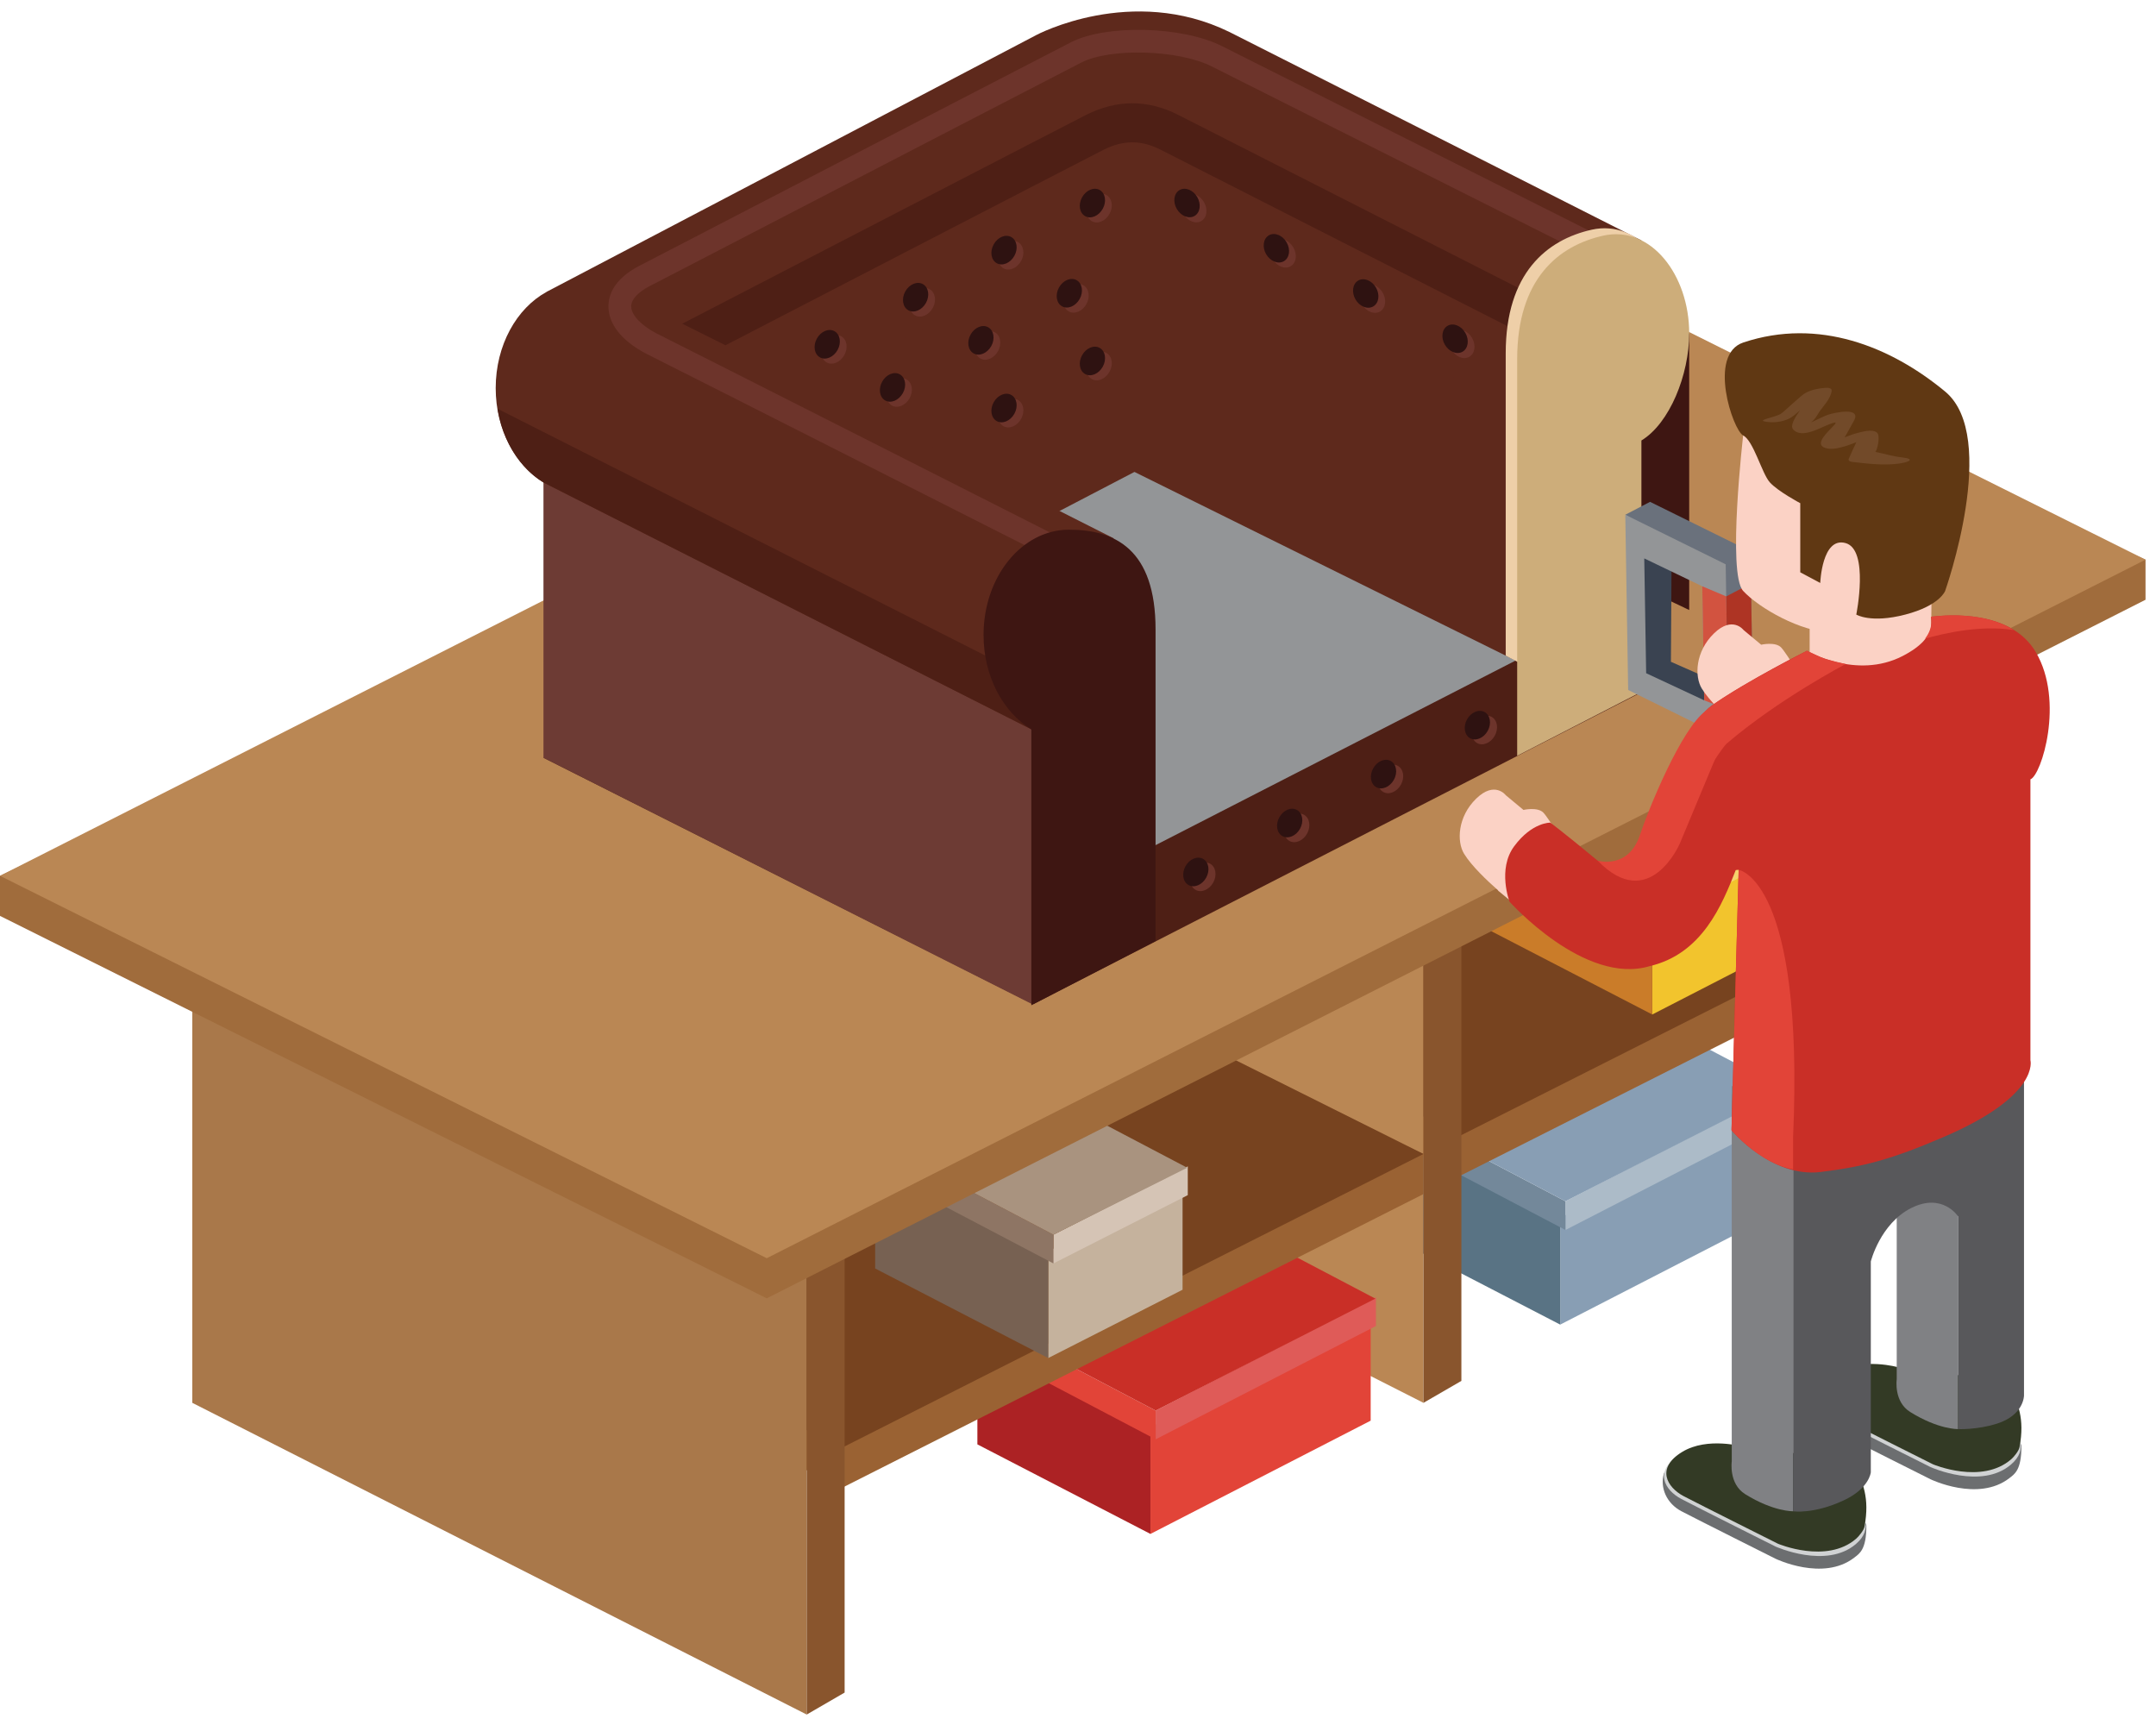 <svg width="170" height="136" viewBox="0 0 170 136" xmlns="http://www.w3.org/2000/svg"><g fill="none" fill-rule="evenodd"><path fill="#889EB4" d="M123.023 104.433l17.365-8.933v-8.416l-17.365 8.933z"/><path fill="#597384" d="M123.023 104.433l-13.646-7.063v-8.413l13.646 7.06z"/><path fill="#ACBBC8" d="M123.435 96.973L140.8 88.04v-2.266l-17.364 8.933z"/><path fill="#73889A" d="M123.435 96.973l-14.508-7.62v-2.269l14.508 7.623z"/><path fill="#889EB4" d="M123.435 94.707l-14.508-7.623 17.324-8.824 14.504 7.62z"/><path fill="#BA8754" d="M107.66 63.396l48.448 24.574V44.267l-48.449-24.576z"/><path fill="#9A6233" d="M156.108 72.04l-40.913 20.63L74.26 72.24v-3.161l40.913-17.47 40.934 17.27z"/><path fill="#77431F" d="M156.108 68.878l-40.913 20.631L74.26 69.078l40.913-20.631z"/><path fill="#F2C42D" d="M130.28 79.983l17.367-8.933v-8.416l-17.367 8.933z"/><path fill="#CA7C29" d="M130.28 79.983L116.63 72.92v-8.413l13.649 7.06z"/><path fill="#F6D26D" d="M130.69 72.523l17.366-8.933v-2.266l-17.366 8.931z"/><path fill="#E9A529" d="M130.69 72.523l-14.506-7.621v-2.268l14.506 7.621z"/><path fill="#CA7C29" d="M130.69 70.255l-14.506-7.62 17.323-8.825 14.506 7.62z"/><path fill="#89552D" d="M159.094 86.237l-2.987 1.732V50.48h2.987z"/><path fill="#BA8754" d="M63.793 86.027l48.448 24.574V66.898L63.793 42.324z"/><path fill="#89552D" d="M115.23 108.87l-2.989 1.73V73.114h2.989z"/><path fill="#E24438" d="M90.713 120.936l17.365-8.931v-8.416l-17.365 8.933z"/><path fill="#AC2224" d="M90.713 120.936l-13.647-7.061v-8.415l13.647 7.062z"/><path fill="#DF5B58" d="M91.123 113.478l17.365-8.934v-2.267l-17.365 8.933z"/><path fill="#E24438" d="M91.123 113.478l-14.506-7.621v-2.268l14.506 7.62z"/><path fill="#C92F27" d="M91.123 111.21l-14.506-7.621 17.323-8.825 14.506 7.62z"/><path fill="#9A6233" d="M112.242 94.14l-45.856 23.165-40.934-20.431v-3.161l45.855-20.005 40.935 17.271z"/><path fill="#77431F" d="M112.242 90.979l-45.856 23.164-40.934-20.43 45.855-23.167z"/><path fill="#A9784A" d="M15.162 110.6l48.448 24.576V91.472L15.162 66.898z"/><path fill="#89552D" d="M63.609 97.686v37.49l2.99-1.733V97.686z"/><path fill="#C5B29D" d="M82.652 107.07l10.593-5.387V93.27l-10.593 5.387z"/><path fill="#776152" d="M82.652 107.07l-13.647-7.063v-8.413l13.647 7.062z"/><path fill="#D5C4B5" d="M83.063 99.61l10.593-5.385v-2.268l-10.593 5.387z"/><path fill="#8E7564" d="M83.063 99.61l-14.507-7.621v-2.266l14.507 7.62z"/><path fill="#A9937F" d="M83.063 97.344l-14.507-7.621 10.549-5.279 14.507 7.621z"/><path fill="#A06C3C" d="M0 69.05v3.16l60.458 30.152 108.716-55.077v-3.161l-60.459-26.988z"/><path fill="#BA8754" d="M0 69.05l60.458 30.148 108.716-55.074-60.459-30.15z"/><path fill="#4E1F15" d="M129.422 54.584L81.467 79.168 42.852 59.743l47.786-24.5z"/><path fill="#939597" d="M129.422 46.994L81.467 71.578 42.852 52.152l47.786-24.498z"/><path fill="#5E291C" d="M124.043 19.174L80.59 41.826 53.898 27.655 87.523 8.137z"/><path fill="#6D3B34" d="M81.386 79.169L42.852 59.744V37.855l38.534 19.426z"/><path fill="#5E291C" d="M119.63 52.138L89.33 37.148v-26.3l30.298 19.403z"/><path d="M124.377 34.716l5.044-15.763S102.481 5.31 96.924 2.514c-7.706-3.759-15.2.243-15.2.243l-38.49 20.18c-.023.01-.044.023-.067.034l-.071.039.002.004c-2.361 1.288-4.012 4.197-4.012 7.584 0 3.27 1.54 6.089 3.768 7.442L81.321 57.5l6.497-15.056-23.67-11.962 25.42-13.37 34.81 17.604z" fill="#5E291C"/><path d="M80.225 52.965L39.233 32.227c.416 2.556 1.774 4.691 3.621 5.812l38.467 19.462 5.52-5.431-2.507-1.267-4.109 2.162zM57.203 27.222l-3.408-1.701C55.43 24.676 84.16 9.804 85.643 9.057c2.42-1.217 4.86-1.219 7.253-.002l31.554 16.05-1.396 2.742L91.5 11.797c-1.512-.77-2.934-.767-4.475.008-1.466.739-29.422 15.21-29.822 15.417" fill="#4E1F15"/><path d="M83.554 44.376c-.307-.155-30.67-15.53-32.648-16.513-1.904-1.01-2.938-2.33-2.93-3.723.005-.882.434-2.148 2.45-3.19L52 20.135C72.034 9.75 82.951 4.096 84.451 3.33c2.775-1.42 8.773-1.267 11.885.298l31.23 15.695-.806 1.603L95.53 5.23c-2.61-1.312-7.978-1.471-10.262-.302-1.497.765-12.41 6.417-32.44 16.8l-1.579.817c-.95.49-1.475 1.06-1.478 1.604-.004.664.746 1.477 1.955 2.118 1.965.976 32.332 16.354 32.638 16.509l-.81 1.6z" fill="#6D342B"/><path d="M84.29 41.76c-3.72 0-6.737 3.716-6.737 8.3 0 3.269 1.538 6.087 3.768 7.44v21.757l9.795-5.062V49.638c0-6.343-3.206-7.877-6.825-7.877M126.411 44.864l6.782 3.23v-21.82h-6.782z" fill="#3E1612"/><path d="M125.507 18.11c3.763-.842 6.782 3.11 6.782 7.694 0 3.269-1.54 7.103-3.768 8.454v17.88l-6.706 1.179-3.09-1.627V27.86c0-6.342 3.25-8.96 6.782-9.75" fill="#EECFA8"/><path d="M126.411 18.58c3.763-.842 6.782 3.11 6.782 7.694 0 3.269-1.539 7.103-3.768 8.454v19.815l-9.796 5.043V28.33c0-6.341 3.25-8.96 6.782-9.749" fill="#CDAD7A"/><path fill="#3A4351" d="M136.328 54.196l-4.576-2.02.057-9.168-2.626.567.252 9.689 4.457 2.722z"/><path fill="#6A717C" d="M138.023 43.472l.227 13.816-1.954 1.017-1.25-13.34-6.892-4.382 1.953-1.017z"/><path d="M134.375 55.213l-4.576-2.137-.15-9.051 4.575 2.199.15 8.99zm-5.995-.814l7.916 3.907-.226-13.816-7.917-3.908.227 13.817z" fill="#939597"/><path fill="#D25340" d="M134.224 46.224l1.888.796.147 8.935-1.884-.742z"/><path fill="#AE3424" d="M138.063 46l-1.951 1.02.147 8.935 1.952-1.017z"/><path d="M140.442 51.047c.456.476 1.982 3.064 1.982 3.064s-1.63.265-2.722 1.464c-.513.566-1.921 2.367-1.921 2.367s-.087-.074-.209-.173l-.704-.58c0-.009.005-.012.005-.018-.859-.754-2.1-1.931-2.682-2.878-.596-.97-.512-2.93.953-4.354 1.462-1.423 2.335-.267 2.335-.267l1.39 1.158s1.116-.258 1.573.217" fill="#FBD2C5"/><path d="M149.507 109.184s-2.822-1.008-4.826.206c-.292.176-1.176.246-1.25.497-.348 1.15.226 2.391 1.365 2.99 1.322.695 7.429 3.751 7.429 3.751s3.74 1.812 6.202-.082c.428-.335.96-.635.96-2.512 0-.534-1.142-.75-1.853-1.074-1.91-.872-8.027-3.776-8.027-3.776" fill="#6C6E70"/><path d="M149.507 108.222s-2.822-1.012-4.826.207c-2.093 1.273-1.206 2.791.115 3.487 1.322.693 7.429 3.751 7.429 3.751s4.011 1.812 6.35-.21c1.34-1.154.87-2.585-1.041-3.46-1.91-.872-8.027-3.775-8.027-3.775" fill="#D0D2D3"/><path d="M149.698 107.803s-2.827-.816-4.833.4c-2.095 1.277-1.203 2.793.114 3.491 1.324.694 7.431 3.75 7.431 3.75s3.834 1.631 6.172-.394c.197-.17.6-.647.658-.954.431-2.328-.166-3.443-.685-4.718-1.91-.874-8.857-1.575-8.857-1.575" fill="#333A25"/><path d="M137.28 115.447s-2.818-1.012-4.823.207c-.292.176-1.177.249-1.252.495-.348 1.152.225 2.392 1.366 2.993 1.322.692 7.43 3.75 7.43 3.75s3.739 1.813 6.201-.084c.427-.33.96-.634.96-2.51 0-.533-1.143-.749-1.852-1.075-1.91-.873-8.03-3.776-8.03-3.776" fill="#6C6E70"/><path d="M137.28 114.486s-2.818-1.012-4.823.205c-2.096 1.274-1.207 2.792.114 3.486 1.322.695 7.43 3.753 7.43 3.753s4.013 1.814 6.35-.21c1.337-1.156.867-2.585-1.041-3.458-1.91-.874-8.03-3.776-8.03-3.776" fill="#D0D2D3"/><path d="M137.474 114.067s-2.83-.817-4.831.401c-2.096 1.274-1.208 2.792.112 3.489 1.324.693 7.431 3.749 7.431 3.749s3.833 1.63 6.17-.392c.197-.172.601-.648.659-.954.431-2.327-.17-3.444-.686-4.72-1.908-.872-8.855-1.573-8.855-1.573" fill="#333A25"/><path d="M136.548 85.613l4.837 3.065v30.47s-1.534.045-3.777-1.347c-1.312-.82-1.06-2.577-1.06-2.577v-29.61zM149.556 81.65l4.837 3.067v27.954s-1.534.045-3.775-1.35c-1.316-.82-1.062-2.575-1.062-2.575V81.65z" fill="#808184"/><path d="M137.448 34.33s-1.262 10.896 0 12.26c1.256 1.362 4.604 3.248 6.912 3.248 2.307 0 7.233-1.992 7.233-1.992V36.007s-11.528-6.6-14.145-1.676" fill="#FBD2C5"/><path d="M142.69 47.953v3.98s3.455 2.933 6.808 1.258c3.349-1.676 2.77-3.352 2.77-3.352l.04-3.25-9.618 1.364z" fill="#FBD2C5"/><path d="M147.513 85.613v.064l8.529-4.265v2.47l3.55-1.799v27.944s.002 1.54-2.133 2.214c-1.6.504-3.067.43-3.067.43V95.894s-1.225-1.883-3.676-.66l-.016.006c-2.448 1.237-3.187 4.215-3.187 4.215v16.621s-.105 1.266-2.135 2.213c-2.386 1.114-3.993.86-3.993.86V88.678l6.128-3.065z" fill="#58585B"/><path d="M160.523 51.413c-1.974-3.35-6.901-2.947-8.215-2.796-.205.025.768 1.533-2.289 3.105-3.668 1.888-7.541-.417-7.541-.417s-4.672 2.327-7.5 4.316c-2.83 1.99-4.239 11.507-4.239 11.507 1.767 1.568 4.53 1.628 6.354 1.45l-.564 20.531s3.135 3.777 7.042 3.29c3.36-.42 5.46-.943 9.679-2.754 7.653-3.281 6.848-6.057 6.848-6.057V61.444c.859-.309 2.705-6.159.425-10.031" fill="#C92F27"/><path d="M136.184 58.594c4.08-3.486 9.344-6.24 9.344-6.24s-1.488-.33-1.952-.537l-1.098-.513c-1.795.963-5.317 2.78-7.5 4.317-2.83 1.99-4.239 11.507-4.239 11.507 1.455 1.388.093-1.477 1.064-1.54 0 0 3.578-6.304 4.381-6.994M141.384 89.661c.896-20.32-4.291-21.081-4.291-21.081l-.564 20.529s2.223 2.626 4.855 3.08c.004-.13-.003-2.39 0-2.528" fill="#E24438"/><path d="M141.95 39.673v5.448l1.576.84s.132-3.67 2.002-3.143c1.872.528.84 5.636.84 5.636s1.143.708 3.862 0c2.724-.708 3.145-1.865 3.145-1.865s4.3-12.156 0-15.718c-4.298-3.56-9.989-5.84-15.91-3.87-2.835.938-.83 6.913-.017 7.33.816.418 1.468 2.976 2.093 3.687.629.712 2.41 1.655 2.41 1.655" fill="#603813"/><path d="M121.697 64.072c.456.475 1.982 3.065 1.982 3.065s-1.63.265-2.722 1.465c-.514.564-1.922 2.365-1.922 2.365s-.086-.074-.209-.17l-.705-.582c.003-.01.007-.013.007-.018-.86-.755-2.101-1.932-2.682-2.879-.597-.969-.512-2.93.952-4.354 1.464-1.423 2.334-.267 2.334-.267l1.393 1.158s1.115-.258 1.572.217" fill="#FBD2C5"/><path d="M151.787 50.355c1.44-.416 4.404-1.105 6.999-.679-2.308-1.455-5.465-1.172-6.478-1.06-.143.019.253.73-.521 1.739" fill="#E24438"/><path d="M133.386 58.555s-2.795 11.368-7.408 9.302c-3.01-2.489-3.74-2.999-3.74-2.999s-1.437-.039-2.844 1.86c-1.343 1.806-.369 4.369-.369 4.369s5.925 6.637 11.066 5.08c4.116-.972 5.686-4.782 6.797-7.636 1.113-2.852 1.248-5.513 1.248-5.513l-4.75-4.463z" fill="#C92F27"/><path d="M135.206 59.91l-2.755 6.601s-2.39 5.554-6.473 1.346c0 0 2.431.722 3.34-2.051.627-1.91 3.253-8.398 5.202-9.777 1.948-1.38.686 3.88.686 3.88" fill="#E24438"/><path d="M149.954 36.058c-.74-.078-1.392-.297-2.097-.433.12.025.46-1.274.133-1.526-.4-.31-1.253-.031-1.667.074-.295.082-.589.206-.879.306.036-.013.592-1.063.702-1.24.747-1.232-1.578-.682-1.969-.553-.29.098-.574.246-.852.371-.942.43-.374.292-.034-.327.34-.628 1.02-1.164 1.135-1.9.043-.26-.318-.266-.496-.253-.55.043-1.045.137-1.547.389-.398.205-1.739 1.544-2.014 1.69-.505.267-1.982.481-1.07.602.61.082 1.216.007 1.777-.257.208-.097.526-.36.852-.65-.42.598-.8 1.224-.536 1.51.57.63 1.714.084 2.327-.19 2.844-1.262-1.342 1.177.218 1.65.503.154 1.026.005 1.507-.129.322-.085.624-.224.932-.331-.018.007-.53 1.13-.603 1.31-.072.187.186.237.308.25 1.199.137 2.433.287 3.632.131.742-.1 1.404-.363.24-.494" fill="#724A29"/><path d="M95.663 69.58c-.317.571-.937.83-1.387.582-.45-.251-.56-.915-.245-1.486.316-.568.937-.828 1.387-.58.451.25.56.914.245 1.485M103.063 65.722c-.316.57-.938.83-1.388.581-.45-.251-.56-.915-.244-1.486.315-.568.936-.828 1.387-.58.45.25.56.914.245 1.485M110.463 61.863c-.317.57-.938.83-1.388.581-.45-.25-.56-.913-.244-1.484.315-.57.936-.83 1.387-.581.45.251.56.915.245 1.484M117.862 58.005c-.316.571-.937.83-1.387.582-.45-.251-.56-.915-.245-1.486.317-.569.937-.828 1.387-.58.451.25.56.914.245 1.484" fill="#6D342B"/><path d="M95.107 69.197c-.317.57-.937.83-1.388.582-.45-.25-.56-.914-.245-1.484.317-.57.937-.83 1.388-.582.45.252.56.916.245 1.484M102.507 65.34c-.317.569-.938.828-1.388.58-.45-.25-.56-.914-.245-1.484.316-.569.936-.828 1.388-.58.45.25.56.914.245 1.484M109.907 61.481c-.318.57-.938.83-1.388.582-.45-.25-.56-.916-.244-1.484.315-.57.935-.83 1.387-.582.45.25.56.915.245 1.484M117.306 57.622c-.317.57-.937.83-1.387.582-.45-.25-.56-.914-.245-1.484.316-.57.937-.83 1.387-.582.451.252.56.915.245 1.484" fill="#2E1211"/><path d="M87.486 16.862c-.318.57-.938.83-1.388.581-.45-.25-.56-.913-.244-1.484.315-.57.936-.83 1.387-.581.45.251.56.915.245 1.484M80.516 20.574c-.318.57-.938.83-1.388.582-.45-.25-.56-.916-.244-1.484.314-.57.935-.83 1.386-.582.45.25.56.915.246 1.484M73.545 24.285c-.317.57-.938.83-1.388.581-.45-.25-.56-.913-.244-1.484.316-.57.936-.83 1.387-.581.45.251.56.915.245 1.484M66.575 27.995c-.317.571-.938.83-1.388.582-.45-.25-.56-.913-.244-1.484.315-.57.936-.83 1.387-.581.45.251.56.915.245 1.483M93.322 16.876c.33.563.956.81 1.4.55.446-.257.54-.923.213-1.486-.326-.563-.953-.811-1.398-.552-.445.26-.54.925-.215 1.488M100.367 20.443c.33.564.955.81 1.4.551.446-.258.54-.925.213-1.486-.325-.566-.952-.812-1.397-.553-.446.258-.542.925-.216 1.488M107.413 24.01c.328.563.955.81 1.4.552.445-.26.54-.925.213-1.489-.328-.563-.954-.81-1.399-.552-.445.26-.54.927-.214 1.488M114.458 27.577c.328.563.955.81 1.4.552.445-.26.54-.925.212-1.488-.326-.563-.953-.811-1.398-.553-.445.26-.54.927-.214 1.489M87.486 29.311c-.318.57-.938.83-1.388.582-.45-.25-.56-.914-.244-1.484.315-.57.936-.83 1.387-.582.45.252.56.915.245 1.484M80.516 33.024c-.318.57-.938.83-1.388.581-.45-.25-.56-.915-.244-1.484.314-.57.935-.83 1.386-.581.45.25.56.915.246 1.484M85.664 23.974c-.317.57-.938.83-1.388.581-.45-.25-.56-.915-.244-1.483.315-.571.936-.83 1.387-.582.45.25.56.915.245 1.484M78.694 27.685c-.318.57-.938.83-1.388.581-.45-.25-.56-.915-.244-1.484.314-.57.935-.83 1.386-.581.45.25.56.915.246 1.484M71.723 31.395c-.317.57-.938.83-1.388.582-.45-.25-.56-.914-.244-1.484.316-.57.936-.83 1.387-.582.45.252.56.915.245 1.484" fill="#6D342B"/><path d="M86.953 16.46c-.317.571-.937.831-1.388.582-.45-.25-.56-.915-.244-1.484.316-.57.936-.83 1.387-.581.45.25.56.915.245 1.484M79.983 20.171c-.318.571-.937.83-1.388.582-.45-.25-.56-.915-.244-1.484.315-.57.935-.83 1.386-.581.45.25.561.915.246 1.483M73.012 23.882c-.317.57-.937.83-1.388.582-.45-.25-.56-.914-.244-1.484.317-.57.936-.83 1.387-.582.45.252.56.915.245 1.484M66.042 27.595c-.317.57-.937.83-1.388.581-.45-.25-.56-.915-.244-1.484.316-.57.936-.83 1.387-.581.45.25.56.915.245 1.484M92.79 16.473c.329.564.955.81 1.4.553.445-.258.54-.925.213-1.489-.327-.563-.953-.81-1.398-.552-.445.26-.541.927-.216 1.488M99.834 20.04c.33.564.955.811 1.401.553.445-.257.54-.927.213-1.488-.326-.563-.952-.811-1.397-.553-.446.26-.542.927-.217 1.489M106.88 23.607c.329.565.955.81 1.4.552.445-.258.541-.923.214-1.488-.329-.564-.954-.811-1.4-.552-.444.26-.54.926-.214 1.488M113.926 27.174c.328.564.954.81 1.4.553.444-.258.54-.925.212-1.489-.327-.563-.953-.81-1.398-.551-.445.258-.54.926-.214 1.487M86.953 28.91c-.317.57-.937.83-1.388.582-.45-.25-.56-.915-.244-1.484.316-.57.936-.83 1.387-.582.45.25.56.916.245 1.484M79.983 32.62c-.318.572-.937.831-1.388.582-.45-.25-.56-.915-.244-1.484.315-.57.935-.83 1.386-.581.45.25.561.915.246 1.484M85.132 23.571c-.318.57-.938.83-1.388.582-.45-.25-.56-.914-.245-1.484.316-.57.936-.83 1.388-.582.45.252.56.916.245 1.484M78.162 27.284c-.319.57-.938.83-1.388.581-.45-.25-.56-.915-.245-1.484.315-.57.935-.83 1.387-.581.45.25.56.915.246 1.484M71.19 30.994c-.317.57-.937.83-1.387.582-.45-.25-.56-.914-.245-1.484.317-.57.936-.83 1.388-.582.45.252.56.916.245 1.484" fill="#2E1211"/></g></svg>